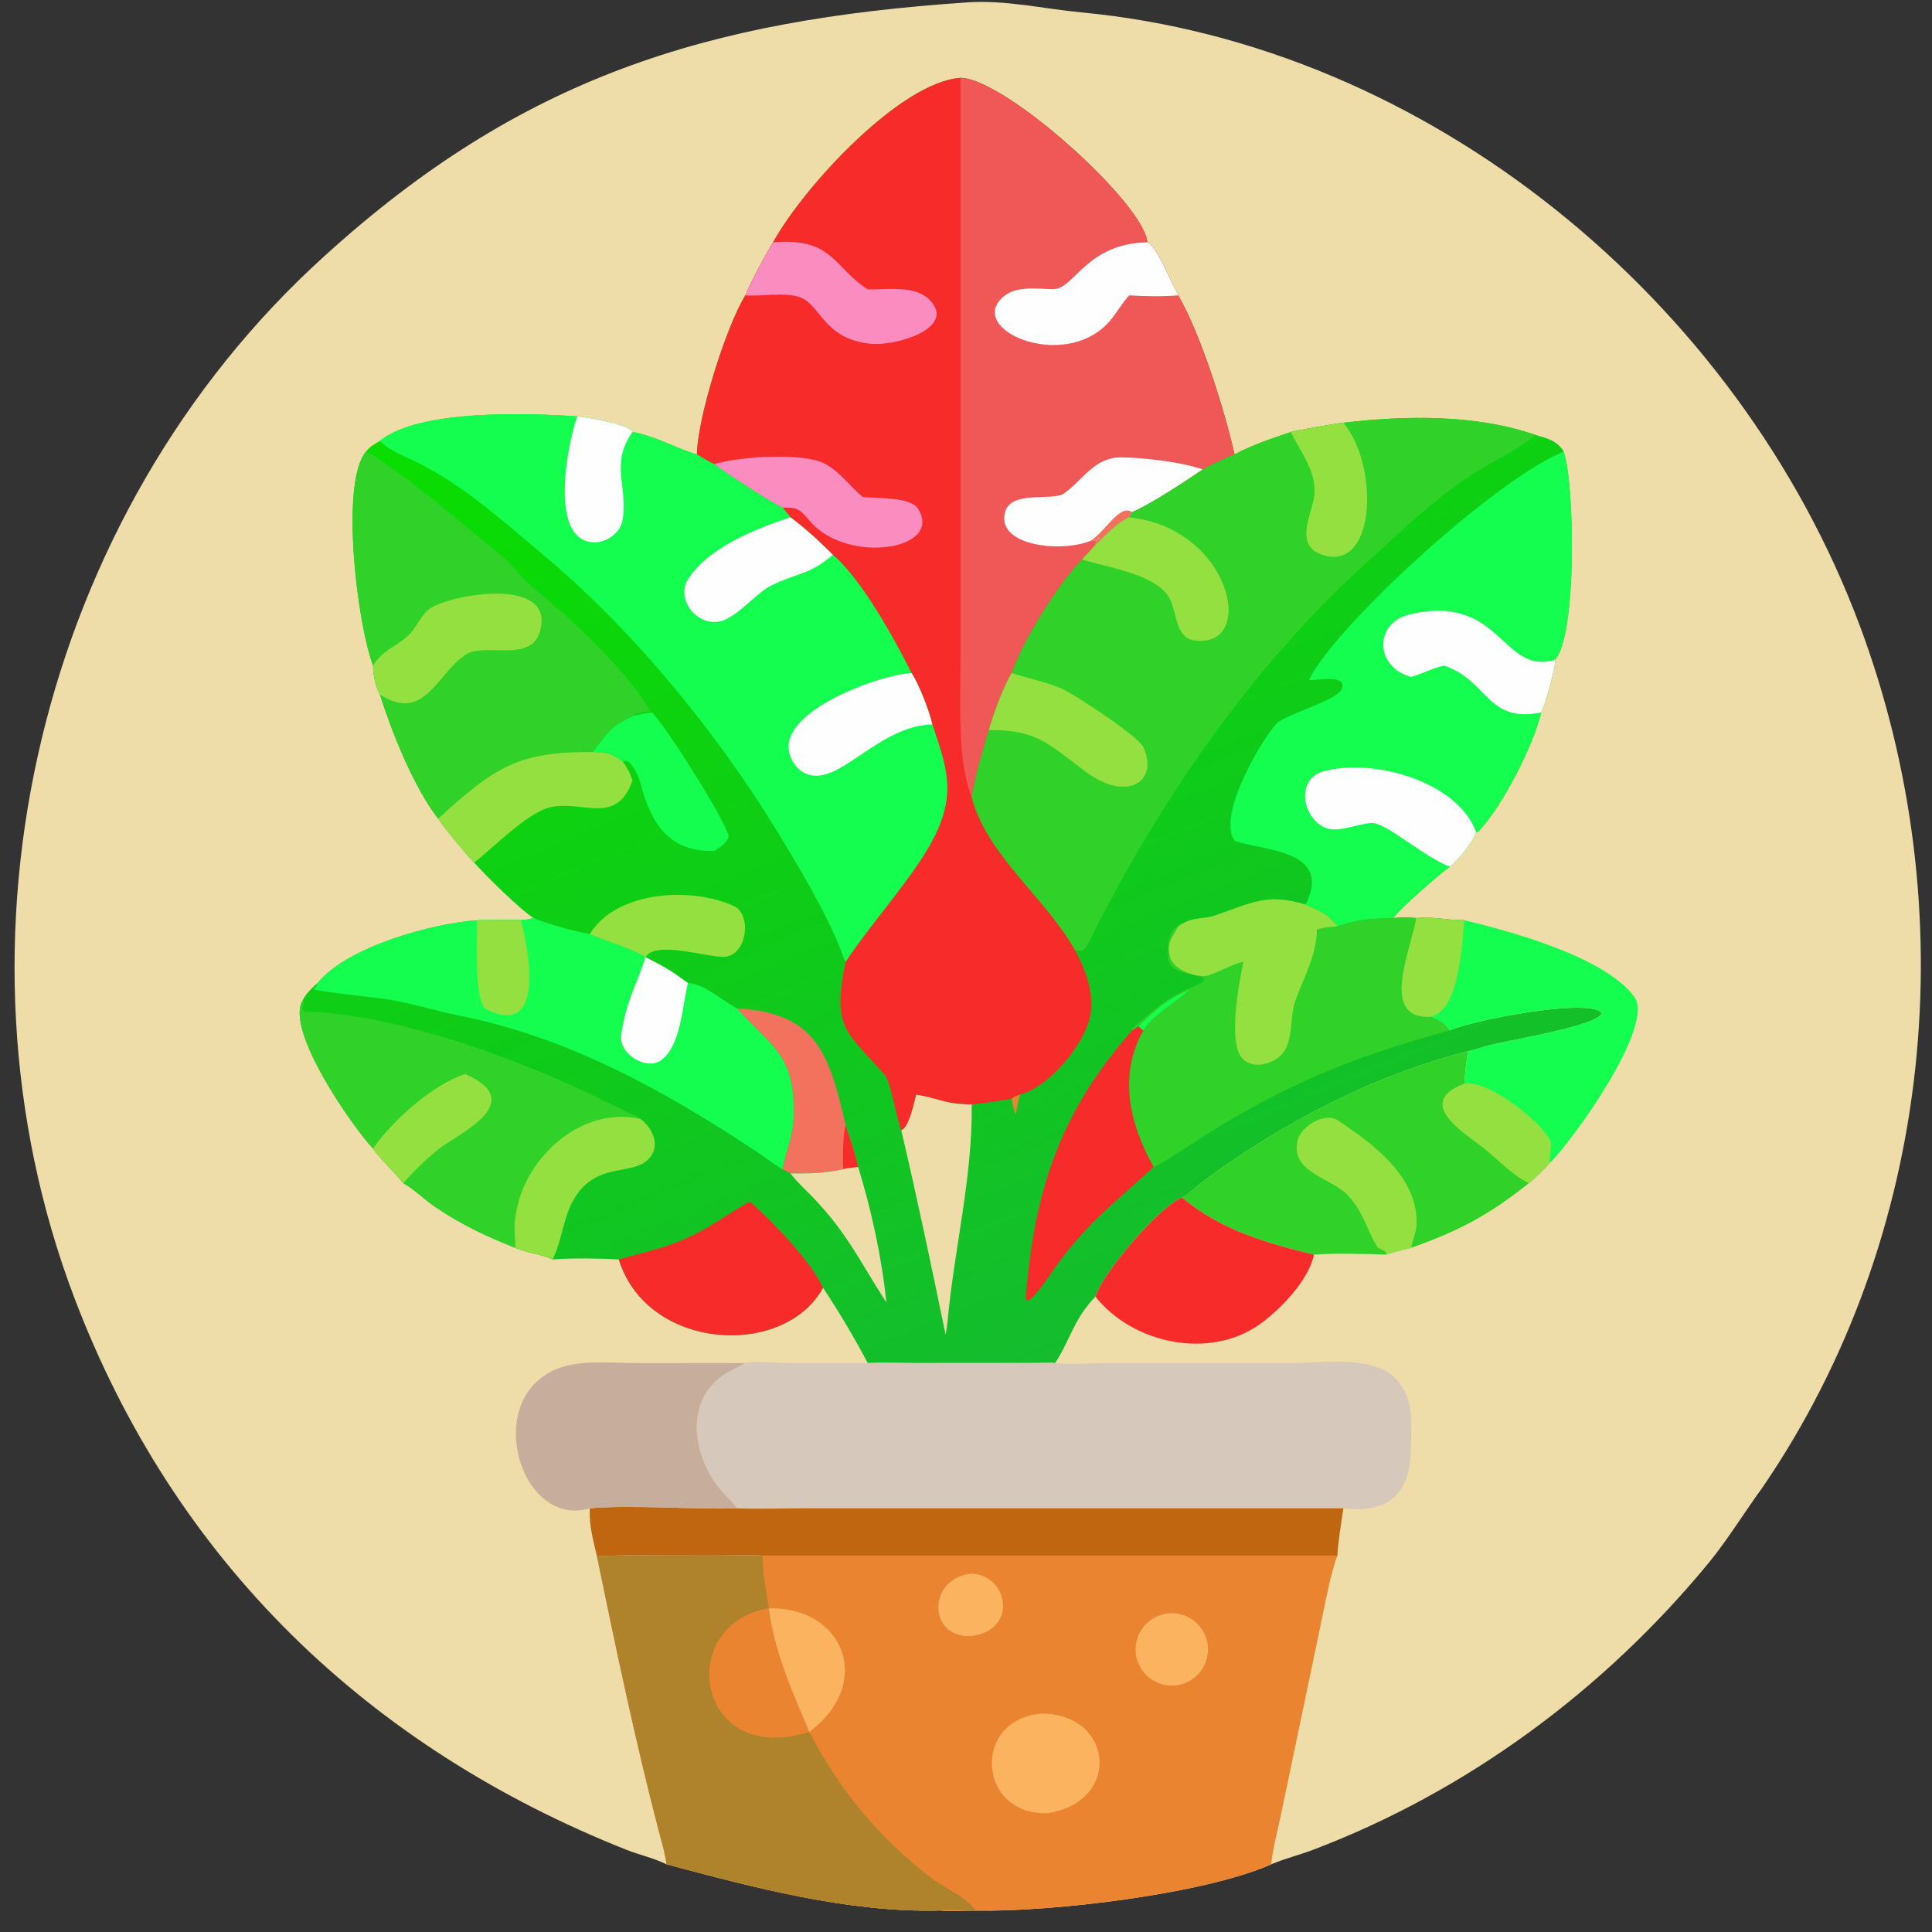 <?xml version="1.0" encoding="utf-8" ?><svg xmlns="http://www.w3.org/2000/svg" xmlns:xlink="http://www.w3.org/1999/xlink" width="1024" height="1024" viewBox="0 0 1024 1024"><rect x="0" y="0" width="1024" height="1024" fill="#333333" stroke="none"/><path fill="#EEDDA8" transform="scale(2 2)" d="M176.617 494.052L176.181 493.845C172.87 492.298 169.419 491.558 166.079 490.242C97.626 463.086 46.252 413.846 19.701 343.929C-16.365 248.954 10.58 136.123 85.868 67.963C138.117 20.424 187.39 5.28 256.316 0.637C266.461 -0.047 276.527 2.308 286.437 3.273C378.662 11.909 460.656 79.685 492.805 165.652C520.944 240.894 512.593 327.591 467.114 394.146C462.521 400.427 457.654 408.301 452.939 414.036C425.131 447.862 388.898 474.689 347.908 490.243C344.401 491.574 340.345 492.582 336.93 494.052C318.529 502.145 278.098 506.703 258.799 506.331C256.333 506.283 251.383 506.593 249.213 506.295C225.05 506.963 199.738 500.208 176.617 494.052Z"/><defs><linearGradient id="gradient_0" gradientUnits="userSpaceOnUse" x1="199.037" y1="77.003" x2="309.86" y2="347.719"><stop offset="0" stop-color="#09DE00"/><stop offset="1" stop-color="#14BC2E"/></linearGradient></defs><path fill="url(#gradient_0)" transform="scale(2 2)" d="M254.529 20.636C266.407 20.785 303.266 53.984 304.051 64.214C306.08 64.907 309.308 72.304 310.383 74.493L312.251 78.278C318.292 88.837 324.402 108.342 327.172 120.44C331.531 118.033 337.31 116.092 342.076 114.495C343.852 114.021 354.157 112.195 356.001 112.035C372.424 110.066 391.238 109.791 406.97 115.276C409.984 116.143 412.705 116.752 414.395 119.68C417.312 128.157 417.997 168.476 412.062 174.858C412.507 176.116 409.296 187.287 408.414 188.813C406.61 197.166 397.683 214.643 391.51 220.593L391.179 220.484C390.292 223.188 386.438 227.928 384.211 229.698C381.172 231.909 371.25 240.506 369.22 243.293C371.716 243.049 372.856 243.046 375.33 243.293C380.147 242.903 383.45 243.864 388.084 243.87C387.492 250.502 386.698 267.61 379.333 269.444C382.04 270.822 382.4 270.648 384.211 273.071C389.539 270.523 420.835 264.343 424.445 268.396C424.211 271.892 397.983 275.92 393.5 277.317C392.444 277.646 390.016 278.467 389.014 278.547C364.132 284.926 340.058 297.462 319.453 312.617C318.09 313.619 314.435 316.859 313.303 317.353C307.632 319.413 292.241 337.139 290.306 343.632C284.578 349.465 283.49 355.41 279.62 361.225C279.061 361.125 275.605 361.202 274.847 361.206L241.98 361.222C238.133 361.218 233.748 361.081 229.955 361.225C226.306 354.326 222.422 347.793 218.114 341.273C207.899 360.009 171.511 358.1 163.987 333.757C158.261 333.477 152.134 333.371 146.444 333.757C143.725 332.4 139.643 332.042 136.563 330.684C128.861 327.675 122.072 324.458 115.219 319.766C112.27 317.746 110.099 315.391 106.851 313.544C104.587 310.557 100.591 306.994 98.856 304.375C93.201 298.373 75.641 273.059 80.144 265.252C80.826 263.554 82.767 261.726 84.137 260.523C92.22 250.748 114.57 244.73 126.475 243.87C128.68 243.853 136.289 243.66 137.997 243.87C139.398 243.722 139.984 243.655 141.374 243.293C137.62 240.865 128.875 232.174 125.662 228.622C123.965 226.951 117.193 218.822 116.122 216.946C109.691 208.753 103.809 193.967 100.671 184.065C99.543 181.938 98.894 178.831 98.856 176.402C94.469 164.464 90.184 127.571 97.005 119.68C97.936 118.359 99.303 117.661 100.671 116.839C111.175 108.296 140.531 109.533 153 110.33C155.469 110.642 166.793 112.369 167.608 114.495C173.66 115.493 178.94 118.757 184.696 120.44C184.805 110.821 192.407 86.5 197.519 78.278C198.531 75.593 203.229 66.717 204.868 64.214C213.039 49.38 238.665 21.701 254.529 20.636Z"/><path fill="#F82B2B" transform="scale(2 2)" d="M254.529 20.636C266.407 20.785 303.266 53.984 304.051 64.214C306.08 64.907 309.308 72.304 310.383 74.493L312.251 78.278C318.292 88.837 324.402 108.342 327.172 120.44C324.065 121.625 321.647 122.882 318.709 124.425C314.13 127.541 304.763 133.744 300.021 135.712L299.228 137.104C295.43 138.99 293.461 141.589 290.306 144.422C289.133 145.723 287.956 146.986 286.756 148.263C280.489 154.638 270.966 169.896 268.138 178.359C266.108 181.42 263.04 189.838 262.052 193.47C260.529 198.668 258.263 206.046 257.517 211.34C261.684 226.822 277.178 237.987 284.897 251.816C287.949 257.484 290.53 264.424 288.518 270.822C286.235 278.078 277.747 288.107 270.329 290.103C269.491 290.415 268.826 290.585 268.138 291.152C264.538 291.779 261.158 292.343 257.517 292.683C250.446 292.696 248.634 291.011 242.806 290.103C242.182 292.413 241.003 298.656 238.855 299.566C237.556 296.07 235.951 286.54 234.509 284.903C224.253 273.252 220.331 272.57 224.124 254.844C231.199 244.109 242.815 231.604 247.796 221.373C253.404 209.852 250.799 203.175 247.061 191.965C246.243 188.347 243.563 181.446 241.546 178.359C237.216 169.63 228.089 153.121 220.689 147.034C217.621 143.862 212.994 139.686 209.474 137.104L207.408 134.557C204.639 133.411 192.228 125.247 189.284 123.024C187.649 122.2 186.271 121.379 184.696 120.44C184.805 110.821 192.407 86.5 197.519 78.278C198.531 75.593 203.229 66.717 204.868 64.214C213.039 49.38 238.665 21.701 254.529 20.636Z"/><path fill="#F05858" transform="scale(2 2)" d="M254.529 20.636C266.407 20.785 303.266 53.984 304.051 64.214C306.08 64.907 309.308 72.304 310.383 74.493L312.251 78.278C318.292 88.837 324.402 108.342 327.172 120.44C324.065 121.625 321.647 122.882 318.709 124.425C314.13 127.541 304.763 133.744 300.021 135.712L299.228 137.104C295.43 138.99 293.461 141.589 290.306 144.422C289.133 145.723 287.956 146.986 286.756 148.263C280.489 154.638 270.966 169.896 268.138 178.359C266.108 181.42 263.04 189.838 262.052 193.47C260.529 198.668 258.263 206.046 257.517 211.34C253.677 201.52 254.539 186.519 254.531 175.799L254.529 20.636Z"/><path fill="#FEFEFE" transform="scale(2 2)" d="M304.051 64.214C306.08 64.907 309.308 72.304 310.383 74.493L312.251 78.278C307.505 78.618 303.99 78.515 299.228 78.278C297.907 79.688 296.217 82.326 294.978 83.992C283.786 99.039 256.71 88.055 265.299 79.198C268.928 75.456 274.52 76.625 279.185 76.615C284.739 76.604 287.828 64.524 304.051 64.214Z"/><path fill="#FEFEFE" transform="scale(2 2)" d="M288.982 143.348C280.906 146.579 263.354 144.578 266.495 135.25C268.506 130.005 279.024 132.799 281.931 130.79C286.881 127.37 289.918 121.204 297.013 121.21C302.659 121.216 313.329 122.438 318.709 124.425C314.13 127.541 304.763 133.744 300.021 135.712L299.228 137.104C295.43 138.99 293.461 141.589 290.306 144.422C290.391 143.527 290.638 143.043 291.39 142.532L290.953 142.716L291.303 142.957L291.454 142.666L291.219 142.43L291.322 142.776L291.378 142.521L290.797 142.671L290.861 143.045C290.028 143.334 289.861 143.368 288.982 143.348Z"/><path fill="#F3725E" transform="scale(2 2)" d="M288.982 143.348C293.039 140.804 296.695 133.471 300.021 135.712L299.228 137.104C295.43 138.99 293.461 141.589 290.306 144.422C290.391 143.527 290.638 143.043 291.39 142.532L290.953 142.716L291.303 142.957L291.454 142.666L291.219 142.43L291.322 142.776L291.378 142.521L290.797 142.671L290.861 143.045C290.028 143.334 289.861 143.368 288.982 143.348Z"/><path fill="#FB8CBF" transform="scale(2 2)" d="M204.868 64.214C220.753 62.893 220.842 70.826 229.955 76.692C235.158 76.822 242.503 75.446 246.467 79.593C253.479 86.929 237.511 91.781 230.701 91.101C218.12 89.845 217.496 80.558 211.814 78.702C207.827 77.399 201.833 78.571 197.519 78.278C198.531 75.593 203.229 66.717 204.868 64.214Z"/><path fill="#FB8CBF" transform="scale(2 2)" d="M189.284 123.024C195.892 120.895 212.921 119.967 218.422 122.795C222.493 124.888 225.209 128.855 228.663 131.723C232.77 132.089 241.347 131.716 243.292 134.8C250.121 145.828 224.67 149.532 214.892 138.375C212.151 135.247 211.631 134.306 207.408 134.557C204.639 133.411 192.228 125.247 189.284 123.024Z"/><path fill="#14FE50" transform="scale(2 2)" d="M100.671 116.839C111.175 108.296 140.531 109.533 153 110.33C155.469 110.642 166.793 112.369 167.608 114.495C173.66 115.493 178.94 118.757 184.696 120.44C186.271 121.379 187.649 122.2 189.284 123.024C192.228 125.247 204.639 133.411 207.408 134.557L209.474 137.104C212.994 139.686 217.621 143.862 220.689 147.034C228.089 153.121 237.216 169.63 241.546 178.359C243.563 181.446 246.243 188.347 247.061 191.965C250.799 203.175 253.404 209.852 247.796 221.373C242.815 231.604 231.199 244.109 224.124 254.844C223.562 254.199 223.389 253.24 223.065 252.383C219.237 242.256 211.261 228.94 205.571 219.684C189.247 193.129 167.114 166.258 143.321 146.483C133.629 138.428 124.268 129.892 113.034 123.831C109.33 121.606 103.547 119.931 100.671 116.839Z"/><path fill="#FEFEFE" transform="scale(2 2)" d="M241.546 178.359C243.563 181.446 246.243 188.347 247.061 191.965C231.143 192.485 220.503 211.602 211.522 203.672C199.666 190.631 232.63 178.762 241.546 178.359Z"/><path fill="#FEFEFE" transform="scale(2 2)" d="M220.689 147.034C214.49 152.384 211.628 151.673 204.658 155.023C200.574 156.986 196.612 162.249 192.054 164.251C186.065 166.883 179.382 160.123 181.921 154.279C186.697 145.473 200.483 140.006 209.474 137.104C212.994 139.686 217.621 143.862 220.689 147.034Z"/><path fill="#FEFEFE" transform="scale(2 2)" d="M153 110.33C155.469 110.642 166.793 112.369 167.608 114.495C161.586 122.997 166.468 128.962 165.014 137.754C164.339 141.836 159.308 144.887 155.133 143.303C146.04 139.958 150.487 117.388 153 110.33Z"/><path fill="#30D128" transform="scale(2 2)" d="M356.001 112.035C372.424 110.066 391.238 109.791 406.97 115.276C404.624 117.406 398.748 120.8 395.72 122.445C382.778 129.476 373.842 138.59 363.072 148.284C332.149 176.117 307.985 211.193 289.278 248.193C288.57 249.593 287.975 251.548 286.507 252.072L284.897 251.816C277.178 237.987 261.684 226.822 257.517 211.34C258.263 206.046 260.529 198.668 262.052 193.47C263.04 189.838 266.108 181.42 268.138 178.359C270.966 169.896 280.489 154.638 286.756 148.263C287.956 146.986 289.133 145.723 290.306 144.422C293.461 141.589 295.43 138.99 299.228 137.104L300.021 135.712C304.763 133.744 314.13 127.541 318.709 124.425C321.647 122.882 324.065 121.625 327.172 120.44C331.531 118.033 337.31 116.092 342.076 114.495C343.852 114.021 354.157 112.195 356.001 112.035Z"/><path fill="#95E041" transform="scale(2 2)" d="M268.138 178.359C272.522 179.851 276.773 180.574 281.08 182.352C284.286 183.675 301.474 194.95 302.917 197.873C307.265 206.681 299.052 212.943 287.744 204.527C277.869 197.176 274.846 193.363 262.052 193.47C263.04 189.838 266.108 181.42 268.138 178.359Z"/><path fill="#95E041" transform="scale(2 2)" d="M299.228 137.104C326.199 139.88 333.251 171.755 316.734 169.745C311.408 169.189 311.96 162.31 309.992 158.643C306.455 152.054 293.236 150.383 286.756 148.263C287.956 146.986 289.133 145.723 290.306 144.422C293.461 141.589 295.43 138.99 299.228 137.104Z"/><path fill="#95E041" transform="scale(2 2)" d="M342.076 114.495C343.852 114.021 354.157 112.195 356.001 112.035C365.314 123.031 364.779 150.787 351.165 147.24C343.167 145.156 346.943 137.815 348.122 132.379C349.542 125.73 344.802 120.078 342.076 114.495Z"/><path fill="#14FE50" transform="scale(2 2)" d="M414.395 119.68C417.312 128.157 417.997 168.476 412.062 174.858C412.507 176.116 409.296 187.287 408.414 188.813C406.61 197.166 397.683 214.643 391.51 220.593L391.179 220.484C390.292 223.188 386.438 227.928 384.211 229.698C381.172 231.909 371.25 240.506 369.22 243.293C363.807 243.4 359.517 243.679 354.416 245.463C351.736 242.066 349.661 241.404 345.812 239.686C346.341 239.213 346.46 238.745 346.719 238.106C352.006 224.996 334.017 225.441 327.172 222.794C322.116 215.682 335.945 193.387 338.833 191.303C342.164 188.898 354.47 185.457 355.562 182.639C357.128 178.597 349.162 180.322 347.326 180.235L346.89 180.213C353.461 166.314 396.244 126.972 414.395 119.68Z"/><path fill="#FEFEFE" transform="scale(2 2)" d="M373.958 179.382C364.198 176.755 364.218 165.084 373.479 162.845C397.964 157.029 397.943 179.117 412.062 174.858C412.507 176.116 409.296 187.287 408.414 188.813C393.92 191.715 394.389 180.233 382.689 176.402C379.621 177.037 377.086 178.522 373.958 179.382Z"/><path fill="#FEFEFE" transform="scale(2 2)" d="M384.211 229.698C377.27 226.891 369.067 219.497 364.545 218.217C361.774 217.433 354.759 221.069 351.168 219.331C345.135 216.751 343.322 206.516 350.687 204.432C363.485 200.809 386.12 206.846 391.179 220.484C390.292 223.188 386.438 227.928 384.211 229.698Z"/><path fill="#30D128" transform="scale(2 2)" d="M98.856 176.402C94.469 164.464 90.184 127.571 97.005 119.68C104.968 123.653 125.398 141.156 132.787 147.162C135.616 149.462 138.154 153.195 140.995 155.483C150.725 163.322 166.161 177.639 172.364 188.473C170.772 188.536 169.807 188.825 168.275 189.244L168.267 189.589C162.061 192.243 161.116 194.008 157.192 199.294C137.316 199.114 131.041 203.303 116.122 216.946C109.691 208.753 103.809 193.967 100.671 184.065C99.543 181.938 98.894 178.831 98.856 176.402Z"/><path fill="#95E041" transform="scale(2 2)" d="M98.856 176.402C101.662 171.971 104.779 171.66 108.372 168.226C110.39 166.276 111.585 162.915 113.883 161.307C119.403 157.444 147.549 152.504 143.039 167.496C140.679 175.339 129.686 170.674 124.175 173.048C116.045 177.444 112.968 191.955 100.671 184.065C99.543 181.938 98.894 178.831 98.856 176.402Z"/><path fill="#30D128" transform="scale(2 2)" d="M312.251 245.463C312.328 245.411 312.404 245.36 312.481 245.309L312.869 245.063C316.245 242.9 318.709 243.71 321.849 242.652C331.49 239.402 335.604 236.561 345.812 239.686C349.661 241.404 351.736 242.066 354.416 245.463C359.517 243.679 363.807 243.4 369.22 243.293C371.716 243.049 372.856 243.046 375.33 243.293C380.147 242.903 383.45 243.864 388.084 243.87C387.492 250.502 386.698 267.61 379.333 269.444C382.04 270.822 382.4 270.648 384.211 273.071C359.533 279.8 342.56 286.545 320.124 300.347C317.826 301.761 307.314 308.998 305.715 309.271C299.302 297.809 296.302 284.994 302.982 273.071L301.665 272.016C301.144 272.36 300.56 272.772 300.021 273.071L299.927 272.738C304.41 268.651 309.489 264.176 315.158 261.915C326.106 257.55 311.556 259.77 309.891 255.061C309.038 252.649 309.399 246.407 312.251 245.463Z"/><path fill="#95E041" transform="scale(2 2)" d="M312.251 245.463C312.328 245.411 312.404 245.36 312.481 245.309L312.869 245.063C316.245 242.9 318.709 243.71 321.849 242.652C331.49 239.402 335.604 236.561 345.812 239.686C349.661 241.404 351.736 242.066 354.416 245.463C352.171 245.675 351.131 245.742 348.993 246.317C348.982 253.058 345.493 258.983 343.287 265.203C341.762 269.341 342.801 275.985 339.775 279.335C337.353 282.015 332.014 283.535 329.191 280.451C325.454 276.371 328.215 260.999 329.529 254.844C326.033 255.746 323.436 257.443 320.081 258.516C317.701 259.278 310.929 257.263 310.042 253.52C309.086 249.487 310.852 248.297 312.251 245.463Z"/><path fill="#95E041" transform="scale(2 2)" d="M375.33 243.293C380.147 242.903 383.45 243.864 388.084 243.87C387.492 250.502 386.698 267.61 379.333 269.444C365.434 270.377 373.809 252.077 375.33 243.293Z"/><path fill="#14FE50" transform="scale(2 2)" d="M301.665 272.016C306.418 267.481 309.183 264.92 315.36 262.228C311.804 265.386 305.054 269.283 302.982 273.071L301.665 272.016Z"/><path fill="#14FE50" transform="scale(2 2)" d="M141.374 243.293C145.277 244.909 152.105 246.817 156.301 247.544C160.647 249.474 167.182 251.255 171.074 253.641L171.074 253.641C176.788 256.649 177.362 256.892 182.314 260.523C186.641 260.738 191.239 265.072 195.358 267.24L195.597 267.51C204.418 277.339 211.033 279.499 210.31 296.521C210.104 301.375 208.195 305.367 207.408 309.878C206.686 309.602 201.68 305.983 200.561 305.239C176.671 289.353 150.688 274.941 122.32 269.286C114.745 267.776 107.583 265.302 99.75 264.441C97.837 264.231 83.807 262.62 83.147 262.179C83.823 261.352 83.981 261.425 84.137 260.523C92.22 250.748 114.57 244.73 126.475 243.87C128.68 243.853 136.289 243.66 137.997 243.87C139.398 243.722 139.984 243.655 141.374 243.293Z"/><path fill="#FEFEFE" transform="scale(2 2)" d="M171.074 253.641L171.074 253.641C176.788 256.649 177.362 256.892 182.314 260.523C180.741 266.82 180.469 277.3 175.058 281.058C171.182 283.751 163.79 279.197 164.629 274.135C166.295 264.084 168.536 261.687 171.074 253.641Z"/><path fill="#95E041" transform="scale(2 2)" d="M126.475 243.87C128.68 243.853 136.289 243.66 137.997 243.87C139.259 248.144 145.745 275.877 128.89 267.469C125.633 265.845 126.463 249.133 126.475 243.87Z"/><path fill="#30D128" transform="scale(2 2)" d="M80.144 265.252L80.555 265.384C79.55 269.008 80.868 267.926 84.428 268.202C107.667 270.002 134.593 279.749 155.609 289.535C157.566 290.446 169.786 296.403 169.798 296.422L169.734 296.556C172.895 298.919 175.058 303.421 172.129 306.871C167.895 311.86 158.371 307.598 152.303 317.421C149.227 322.401 149.004 328.594 146.444 333.757C143.725 332.4 139.643 332.042 136.563 330.684C128.861 327.675 122.072 324.458 115.219 319.766C112.27 317.746 110.099 315.391 106.851 313.544C104.587 310.557 100.591 306.994 98.856 304.375C93.201 298.373 75.641 273.059 80.144 265.252Z"/><path fill="#95E041" transform="scale(2 2)" d="M136.563 330.684C136.524 326.114 135.891 325.467 136.962 320.37C139.834 306.068 154.564 293.044 169.734 296.556C172.895 298.919 175.058 303.421 172.129 306.871C167.895 311.86 158.371 307.598 152.303 317.421C149.227 322.401 149.004 328.594 146.444 333.757C143.725 332.4 139.643 332.042 136.563 330.684Z"/><path fill="#95E041" transform="scale(2 2)" d="M98.856 304.375C104.007 296.942 114.773 287.321 123.3 284.625C140.665 292.278 120.478 300.931 116.078 304.649C112.647 307.442 109.732 310.29 106.851 313.544C104.587 310.557 100.591 306.994 98.856 304.375Z"/><path fill="#F82B2B" transform="scale(2 2)" d="M163.987 333.757C172.732 331.269 178.434 330.403 186.837 325.654C190.635 323.508 195.242 320.197 198.802 318.464C204.645 323.633 214.975 334.303 218.114 341.273C207.899 360.009 171.511 358.1 163.987 333.757Z"/><path fill="#F82B2B" transform="scale(2 2)" d="M301.665 272.016L302.982 273.071C296.302 284.994 299.302 297.809 305.715 309.271C295.085 319.098 287.688 324.339 278.853 336.978C278.388 337.643 271.512 348.129 271.887 343.477C274.203 314.71 281.322 294.347 300.021 273.071C300.56 272.772 301.144 272.36 301.665 272.016Z"/><path fill="#95E041" transform="scale(2 2)" d="M157.192 199.294C161.135 199.462 161.81 199.479 165.072 201.84C166.298 203.665 166.933 204.72 167.608 206.888C162.973 220.005 152.577 210.6 143.74 214.649C138.003 217.277 130.683 224.566 125.662 228.622C123.965 226.951 117.193 218.822 116.122 216.946C131.041 203.303 137.316 199.114 157.192 199.294Z"/><path fill="#EEDDA8" transform="scale(2 2)" d="M242.806 290.103C248.634 291.011 250.446 292.696 257.517 292.683C257.768 311.734 252.871 331.242 251.141 349.797C251.021 351.089 250.848 352.444 250.6 353.712C246.742 335.137 243.204 318.099 238.855 299.566C241.003 298.656 242.182 292.413 242.806 290.103Z"/><path fill="#14FE50" transform="scale(2 2)" d="M168.267 189.589C169.825 189.276 171.194 188.988 172.776 188.813C176.163 191.916 192.688 217.978 193.109 221.791C192.671 223.393 190.688 224.688 189.284 225.483C177.09 225.909 172.362 217.863 169.664 207.283C169.309 205.891 167.059 200.512 165.072 201.84C161.81 199.479 161.135 199.462 157.192 199.294C161.116 194.008 162.061 192.243 168.267 189.589Z"/><path fill="#F3725E" transform="scale(2 2)" d="M195.358 267.24C216.365 268.436 219.69 279.076 224.124 298.263C225.374 302.037 226.508 305.396 227.422 309.271C226.431 309.386 224.308 309.557 223.466 309.878C218.25 310.962 214.769 310.995 209.474 310.97C208.657 310.453 208.295 310.279 207.408 309.878C208.195 305.367 210.104 301.375 210.31 296.521C211.033 279.499 204.418 277.339 195.597 267.51L195.358 267.24Z"/><path fill="#F82B2B" transform="scale(2 2)" d="M224.124 298.263C225.374 302.037 226.508 305.396 227.422 309.271C226.431 309.386 224.308 309.557 223.466 309.878C223.296 307.615 223.378 300.166 224.124 298.263Z"/><path fill="#95E041" transform="scale(2 2)" d="M156.301 247.544C163.41 235.955 183.362 234.976 194.511 240.123C199.26 242.316 198.037 252.971 192.158 253.545C187.925 253.959 173.841 249.068 171.074 253.641L171.074 253.641C167.182 251.255 160.647 249.474 156.301 247.544Z"/><path fill="#EEDDA8" transform="scale(2 2)" d="M227.422 309.271C230.871 320.414 233.752 333.555 234.89 345.156C227.352 333.504 224.033 325.604 213.118 314.975C211.847 313.737 210.573 312.375 209.474 310.97C214.769 310.995 218.25 310.962 223.466 309.878C224.308 309.557 226.431 309.386 227.422 309.271Z"/><path fill="#EA8430" transform="scale(2 2)" d="M268.138 291.152C268.826 290.585 269.491 290.415 270.329 290.103C269.788 291.881 269.52 293.565 269.189 295.39C268.535 293.537 268.394 293.133 268.138 291.152Z"/><path fill="#EA8430" transform="scale(2 2)" d="M158.158 412.244C160.441 412.445 163.594 412.157 165.995 412.175L189.966 412.228C192.806 412.223 199.557 412.014 202.046 412.244L354.416 412.244C352.703 416.794 351.197 424.79 350.173 429.706L339.322 481.625C338.804 484.014 336.845 492.096 336.93 494.052C318.529 502.145 278.098 506.703 258.799 506.331C256.333 506.283 251.383 506.593 249.213 506.295C225.05 506.963 199.738 500.208 176.617 494.052C176.354 491.409 175.187 487.574 174.511 484.972C168.287 461.01 163.154 436.49 158.158 412.244Z"/><path fill="#AF822C" transform="scale(2 2)" d="M158.158 412.244C160.441 412.445 163.594 412.157 165.995 412.175L189.966 412.228C192.806 412.223 199.557 412.014 202.046 412.244C202.242 418.643 202.96 420.555 203.748 426.22C178.622 430.532 184.449 468.512 214.485 458.958C222.33 474.169 232.717 486.712 246.229 497.255C250.452 500.551 255.658 502.376 258.563 506.295C255.881 506.3 251.68 506.043 249.213 506.295C225.05 506.963 199.738 500.208 176.617 494.052C176.354 491.409 175.187 487.574 174.511 484.972C168.287 461.01 163.154 436.49 158.158 412.244Z"/><path fill="#FBB35F" transform="scale(2 2)" d="M276.293 454.106C295.166 454.431 297.166 477.458 277.685 480.496C259.017 481.293 257.317 455.4 276.293 454.106Z"/><path fill="#FBB35F" transform="scale(2 2)" d="M203.748 426.22C223.499 425.757 231.818 445.964 214.485 458.958C209.925 448.159 205.309 438.059 203.748 426.22Z"/><path fill="#FBB35F" transform="scale(2 2)" d="M308.652 427.706C312.04 427.028 315.532 428.225 317.791 430.84C320.05 433.455 320.728 437.083 319.565 440.337C318.402 443.591 315.579 445.968 312.174 446.559C307.002 447.457 302.07 444.031 301.106 438.871C300.142 433.711 303.505 428.736 308.652 427.706Z"/><path fill="#FBB35F" transform="scale(2 2)" d="M256.853 417.066C266.996 416.683 270.235 431.915 257.517 433.551C246.302 434.423 245.389 418.983 256.853 417.066Z"/><path fill="#D6C9BB" transform="scale(2 2)" d="M229.955 361.225C233.748 361.081 238.133 361.218 241.98 361.222L274.847 361.206C275.605 361.202 279.061 361.125 279.62 361.225C282.509 361.727 290.019 361.196 293.314 361.209L342.107 361.218C350.688 361.219 365.867 358.73 371.094 366.859C374.737 371.647 373.961 377.76 373.922 383.401C373.841 395.052 368.881 401.182 356.001 399.721C355.474 403.423 354.583 408.618 354.416 412.244L202.046 412.244C199.557 412.014 192.806 412.223 189.966 412.228L165.995 412.175C163.594 412.157 160.441 412.445 158.158 412.244C157.088 407.566 156.125 404.495 156.301 399.721C167.214 398.726 183.458 400.082 195.358 399.721C194.832 398.948 193.526 397.434 192.823 396.773C184.56 389.007 180.579 373.363 190.538 365.287C192.621 363.598 195.114 362.523 197.519 361.225C199.793 360.534 205.728 361.201 208.595 361.219L229.955 361.225Z"/><path fill="#C06611" transform="scale(2 2)" d="M195.358 399.721C200.621 399.969 207.375 399.723 212.823 399.721L356.001 399.721C355.474 403.423 354.583 408.618 354.416 412.244L202.046 412.244C199.557 412.014 192.806 412.223 189.966 412.228L165.995 412.175C163.594 412.157 160.441 412.445 158.158 412.244C157.088 407.566 156.125 404.495 156.301 399.721C167.214 398.726 183.458 400.082 195.358 399.721Z"/><path fill="#30D128" transform="scale(2 2)" d="M313.303 317.353C314.435 316.859 318.09 313.619 319.453 312.617C340.058 297.462 364.132 284.926 389.014 278.547C388.705 281.294 388.172 284.486 388.084 287.173C394.371 285.909 409.65 298.166 410.956 302.705C411.316 303.958 410.405 307.065 410.786 308.142C409.558 309.524 406.676 312.449 405.178 313.544C394.671 321.933 386.579 326.266 373.958 330.684C372.145 331.2 368.843 331.88 367.347 332.494C362.158 332.289 353.164 332.082 348.201 332.494C335.644 329.434 323.358 325.954 313.303 317.353Z"/><path fill="#95E041" transform="scale(2 2)" d="M365.159 330.684C362.133 325.99 361.493 321.371 357.31 316.929C353.332 312.353 342.742 310.975 343.713 303.321C343.734 299.036 350.793 294.43 354.56 296.924C364.016 303.185 376.31 312.273 375.371 325.129C375.288 326.264 374.293 328.993 374.014 330.394L373.958 330.684C372.145 331.2 368.843 331.88 367.347 332.494C367.76 331.665 365.773 330.997 365.159 330.684Z"/><path fill="#95E041" transform="scale(2 2)" d="M388.084 287.173C394.371 285.909 409.65 298.166 410.956 302.705C411.316 303.958 410.405 307.065 410.786 308.142C409.558 309.524 406.676 312.449 405.178 313.544C400.285 311.123 396.927 307.155 392.665 303.855C387.784 300.075 374.829 292.169 388.084 287.173Z"/><path fill="#C7AE9C" transform="scale(2 2)" d="M156.301 399.721C139.906 404.591 130.273 378.188 141.698 366.676C148.771 359.55 158.754 361.211 168.149 361.214L197.519 361.225C195.114 362.523 192.621 363.598 190.538 365.287C180.579 373.363 184.56 389.007 192.823 396.773C193.526 397.434 194.832 398.948 195.358 399.721C183.458 400.082 167.214 398.726 156.301 399.721Z"/><path fill="#14FE50" transform="scale(2 2)" d="M388.084 243.87C400.365 246.807 425.25 253.55 433.099 264.14C438.784 271.809 416.618 302.518 410.786 308.142C410.405 307.065 411.316 303.958 410.956 302.705C409.65 298.166 394.371 285.909 388.084 287.173C388.172 284.486 388.705 281.294 389.014 278.547C390.016 278.467 392.444 277.646 393.5 277.317C397.983 275.92 424.211 271.892 424.445 268.396C420.835 264.343 389.539 270.523 384.211 273.071C382.4 270.648 382.04 270.822 379.333 269.444C386.698 267.61 387.492 250.502 388.084 243.87Z"/><path fill="#F82B2B" transform="scale(2 2)" d="M290.306 343.632C292.241 337.139 307.632 319.413 313.303 317.353C323.358 325.954 335.644 329.434 348.201 332.494C346.891 339.209 339.288 347.073 333.866 350.935C320.5 360.457 300.14 356.07 290.306 343.632Z"/></svg>